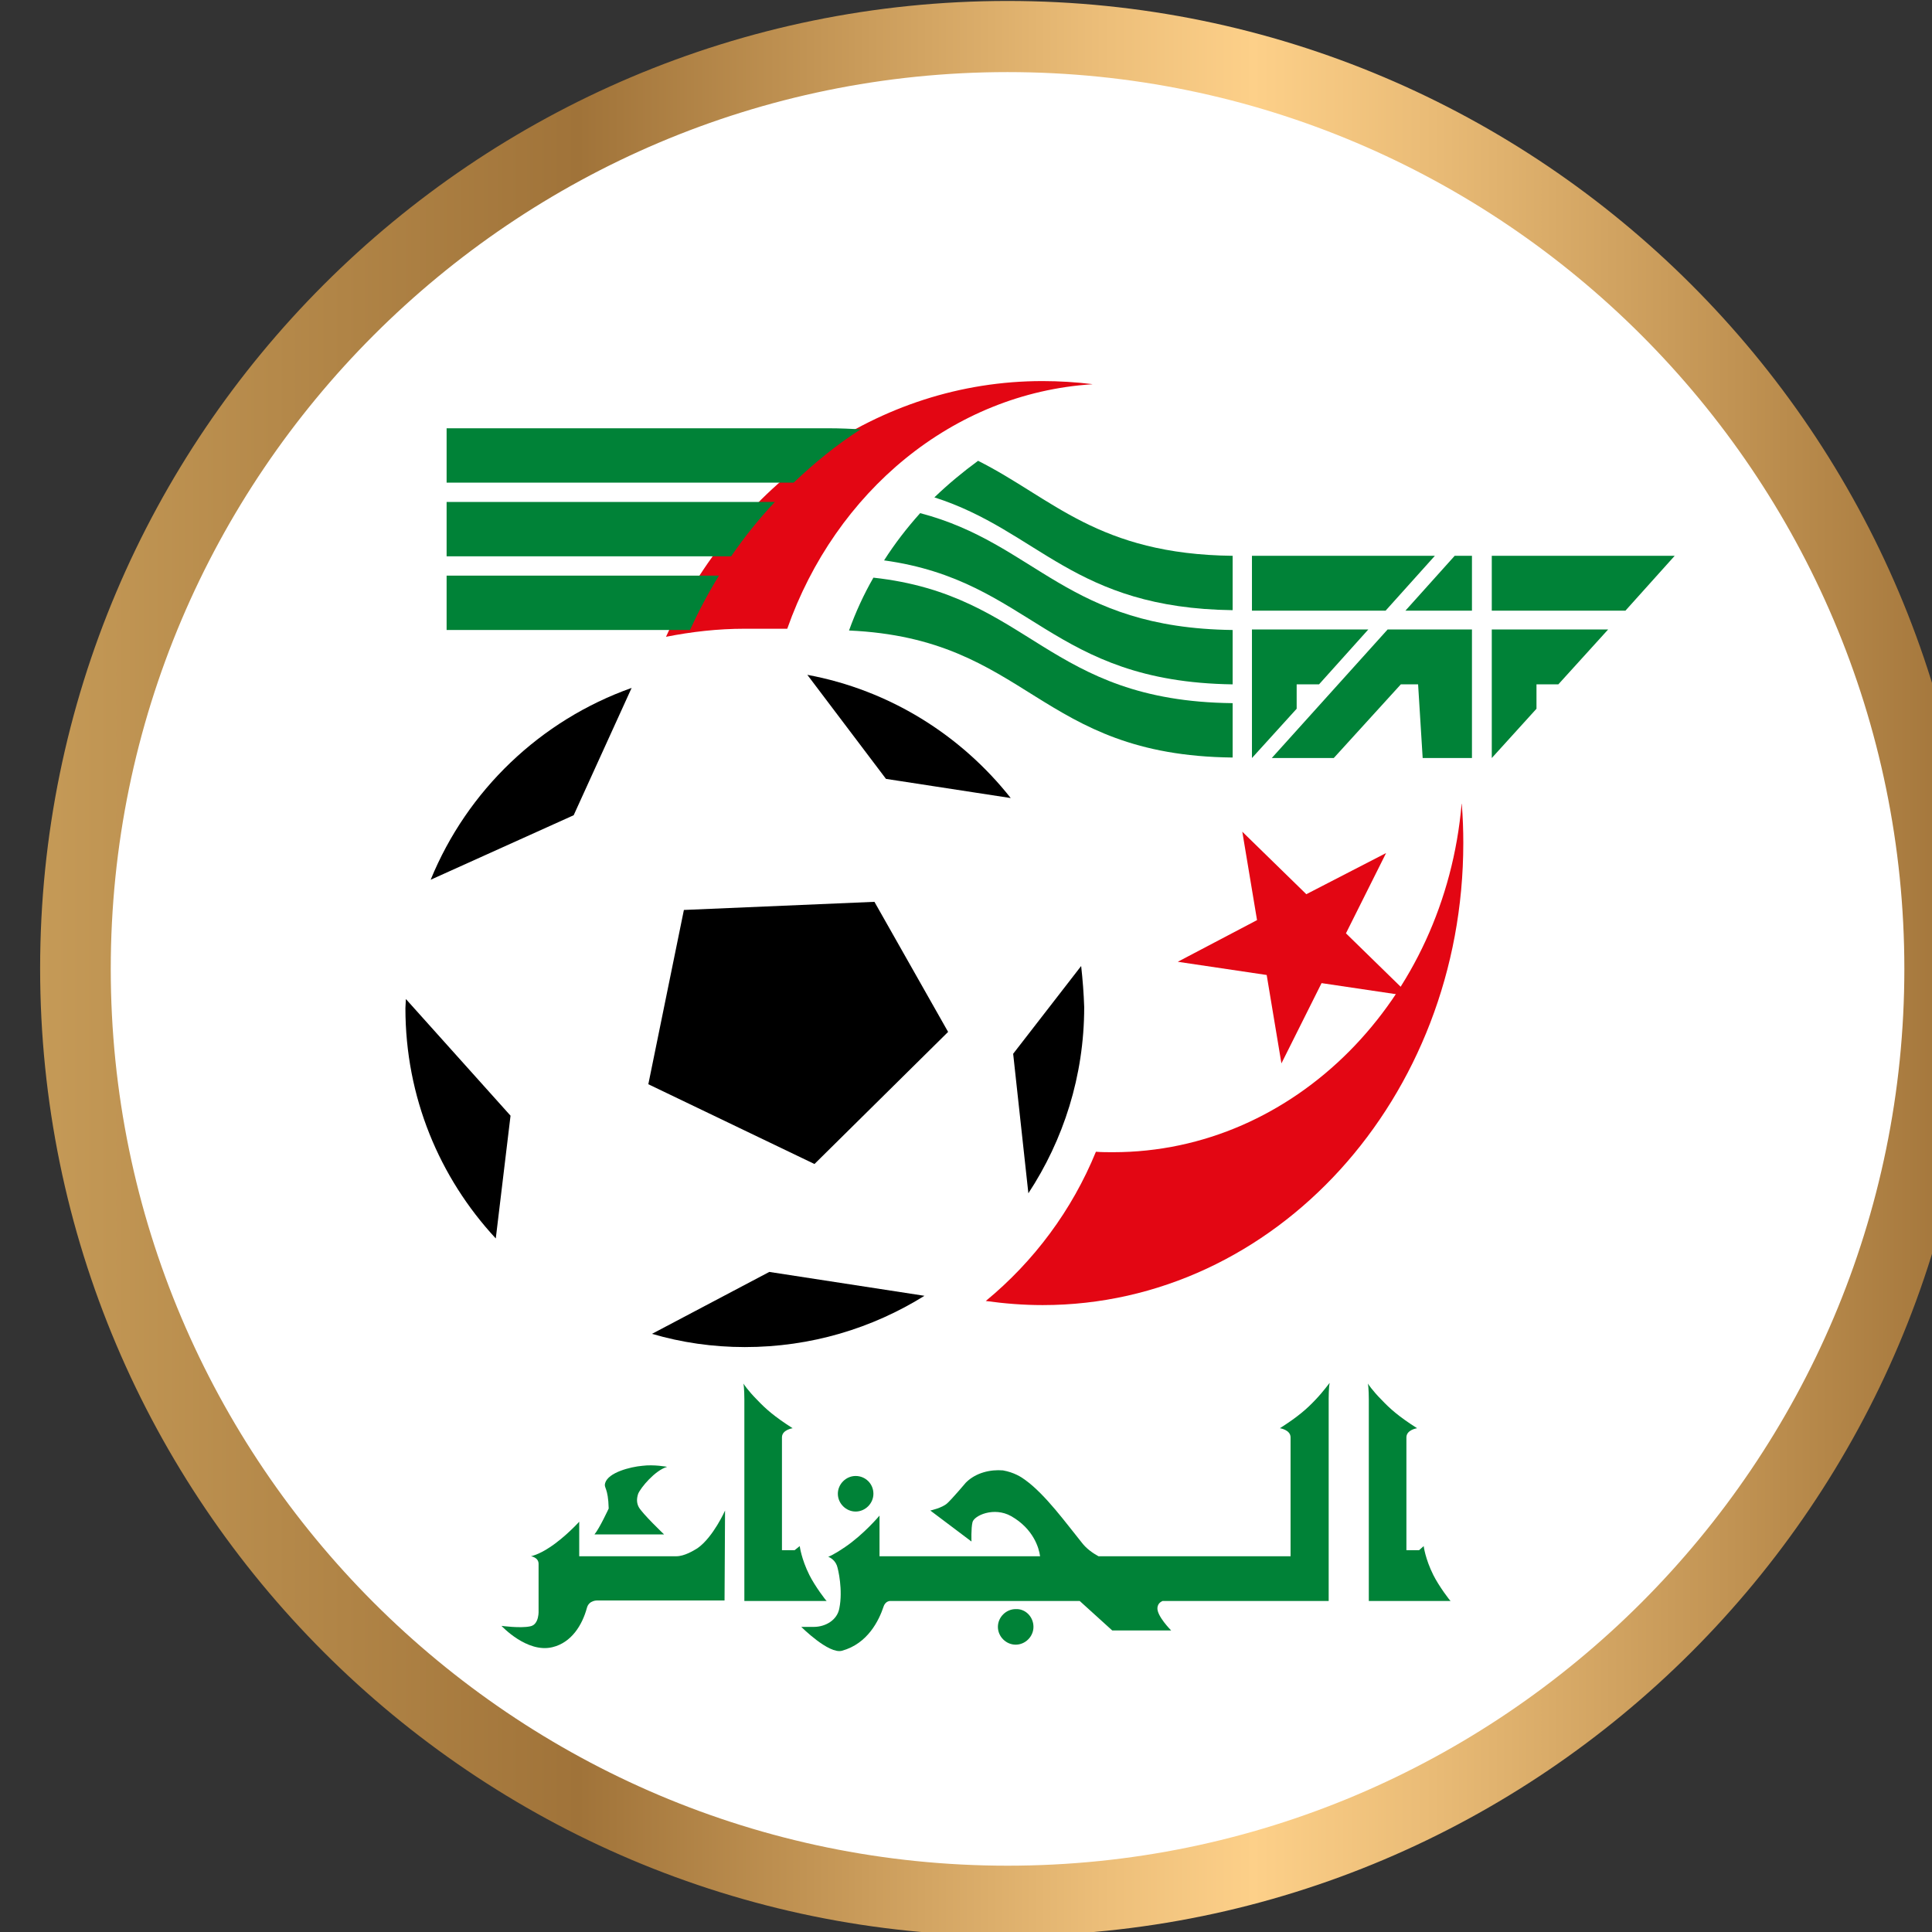 <?xml version="1.0" encoding="UTF-8"?>
<!-- Created with Inkscape (http://www.inkscape.org/) -->
<svg width="48" height="48" version="1.1" viewBox="0 0 12.7 12.7" xmlns="http://www.w3.org/2000/svg">
 <rect x="0" y="0" width="12.7" height="12.7" fill="#333333" stroke="none"/>
 <defs>
  <linearGradient id="SVGID_00000021117588032800861880000005332219926467202976_" x1="535.7" x2="573.78" y1="811.87" y2="811.87" gradientTransform="matrix(1,0,0,-1,0,843.42)" gradientUnits="userSpaceOnUse">
   <stop stop-color="#C59A57" offset="0"/>
   <stop stop-color="#A07339" offset=".278"/>
   <stop stop-color="#C29454" offset=".398"/>
   <stop stop-color="#ECBE79" offset=".549"/>
   <stop stop-color="#FDD089" offset=".627"/>
   <stop stop-color="#E9BB76" offset=".72"/>
   <stop stop-color="#B98B4C" offset=".905"/>
   <stop stop-color="#A07339" offset="1"/>
  </linearGradient>
 </defs>
 <g id="XMLID_00000026873297262789094150000018313903341527613856_" transform="matrix(.334 0 0 .334 -178.66 -4.172)">
  <path class="st41" d="m554.74 13.21c-10.13 0-18.34 8.21-18.34 18.34s8.21 18.34 18.34 18.34 18.34-8.21 18.34-18.34c0.01-10.13-8.21-18.34-18.34-18.34" fill="#fff"/>
  <path d="m554.74 50.59c-10.5 0-19.04-8.54-19.04-19.04s8.54-19.04 19.04-19.04 19.04 8.54 19.04 19.04-8.54 19.04-19.04 19.04zm0-36.68c-9.73 0-17.65 7.92-17.65 17.65s7.92 17.65 17.65 17.65 17.65-7.92 17.65-17.65-7.92-17.65-17.65-17.65z" fill="url(#SVGID_00000021117588032800861880000005332219926467202976_)"/>
 </g>
 <g id="XMLID_00000115480260095255962320000007015807481957213329_" transform="matrix(.334 0 0 .334 -178.66 -4.172)" fill="#008237">
  <path id="XMLID_00000089551562780869306180000009833477131357244836_" class="st70" d="m550.84 43.49c-0.16-0.32-0.19-0.57-0.19-0.57l-0.1 0.08h-0.25v-2.22c0-0.15 0.21-0.18 0.21-0.18-0.36-0.23-0.53-0.38-0.7-0.56-0.18-0.18-0.27-0.32-0.27-0.32 0.02 0.07 0.02 0.31 0.02 0.31v3.97h1.62c-0.01 0-0.23-0.29-0.34-0.51"/>
  <path id="XMLID_00000170978367221661111970000010114467980950921378_" class="st70" d="m563.12 43.49c-0.16-0.32-0.19-0.57-0.19-0.57l-0.09 0.08h-0.25v-2.22c0-0.15 0.21-0.18 0.21-0.18-0.36-0.23-0.53-0.38-0.7-0.56-0.18-0.18-0.27-0.32-0.27-0.32 0.02 0.07 0.02 0.31 0.02 0.31v3.97h1.61c-0.01 0-0.23-0.29-0.34-0.51"/>
  <path id="XMLID_00000129169795898999835890000012563976193763833008_" class="st70" d="m552.1 41.89c0 0.19-0.16 0.35-0.35 0.35s-0.35-0.16-0.35-0.35 0.16-0.35 0.35-0.35 0.35 0.15 0.35 0.35"/>
  <path id="XMLID_00000018209683626885299680000012247704649916514214_" class="st70" d="m555.25 44.51c0 0.19-0.16 0.35-0.35 0.35s-0.35-0.16-0.35-0.35 0.16-0.35 0.35-0.35c0.19-0.01 0.35 0.15 0.35 0.35"/>
  <path id="XMLID_00000042000841165366150950000011001377552467677857_" class="st70" d="m560.8 40.04c-0.17 0.18-0.34 0.33-0.7 0.56 0 0 0.21 0.03 0.21 0.18v2.34h-3.78c-0.11-0.06-0.24-0.15-0.33-0.27-0.3-0.37-0.71-0.94-1.11-1.23-0.08-0.06-0.22-0.15-0.44-0.19-0.24-0.02-0.53 0.04-0.73 0.24 0 0-0.27 0.32-0.37 0.41s-0.33 0.14-0.33 0.14l0.81 0.61s-0.01-0.26 0.02-0.38c0.03-0.13 0.42-0.31 0.76-0.12 0.44 0.25 0.55 0.63 0.57 0.79h-3.16v-0.8s-0.31 0.37-0.68 0.62c-0.25 0.17-0.33 0.19-0.33 0.19s0.12 0.04 0.17 0.17c0.03 0.08 0.12 0.49 0.05 0.84-0.04 0.24-0.28 0.37-0.5 0.37h-0.25s0.54 0.54 0.8 0.47c0.51-0.14 0.73-0.6 0.82-0.87 0.04-0.12 0.14-0.11 0.14-0.11h3.72l0.64 0.58h1.16s-0.29-0.29-0.27-0.45c0.01-0.08 0.06-0.11 0.1-0.13h3.27v-3.98s0-0.24 0.02-0.31c-0.01 0-0.1 0.14-0.28 0.33"/>
  <path id="XMLID_00000042723626862775039950000016307355156936068509_" class="st70" d="m549.18 42.22s-0.23 0.52-0.54 0.74c-0.08 0.05-0.26 0.16-0.42 0.16h-1.91v-0.68s-0.28 0.31-0.59 0.51c-0.21 0.14-0.36 0.17-0.36 0.17s0.15 0.02 0.15 0.15v0.91s0.02 0.29-0.17 0.32c-0.19 0.04-0.56-0.01-0.56-0.01s0.5 0.54 1 0.42c0.38-0.09 0.59-0.44 0.68-0.77 0.04-0.16 0.21-0.15 0.21-0.15h2.5z"/>
  <path id="XMLID_00000011023389541089723110000007928147443124265092_" class="st70" d="m546.61 42.69h1.37s-0.43-0.41-0.5-0.54c-0.03-0.06-0.05-0.14-0.01-0.26 0.05-0.12 0.33-0.46 0.57-0.53 0 0-0.26-0.05-0.49-0.02-0.23 0.02-0.67 0.13-0.73 0.34-0.03 0.1 0.06 0.08 0.07 0.5 0 0-0.18 0.39-0.28 0.51"/>
 </g>
 <g stroke-width=".334">
  <path id="XMLID_00000116202590982250889750000006899126036284330681_" class="st71" d="m9.608 5.283c-0.11 1.284-1.094 2.291-2.291 2.291-0.037 0-0.077 0-0.113-0.003-0.157 0.384-0.407 0.72-0.724 0.981 0.123 0.017 0.247 0.027 0.374 0.027 1.528 0 2.765-1.361 2.765-3.038 0-0.083-0.003-0.17-0.01-0.257" fill="#e30613"/>
  <path id="XMLID_00000147913729451141026520000011701090223919108775_" class="st71" d="m7.18 2.525c-0.107-0.013-0.217-0.02-0.327-0.02-1.084 0-2.021 0.684-2.475 1.681 0.167-0.033 0.34-0.053 0.517-0.053h0.28c0.317-0.9 1.087-1.548 2.004-1.607" fill="#e30613"/>
  <path id="XMLID_00000018940031500387165390000017695318027795371434_" class="st41" d="m2.668 6.623c0-1.231 0.997-2.228 2.228-2.228s2.228 0.997 2.228 2.228-0.997 2.228-2.228 2.228-2.228-0.997-2.228-2.228" fill="#fff"/>
  <path id="XMLID_00000066491946712860982180000005453838208453660823_" d="m4.152 4.522c-0.6 0.213-1.081 0.674-1.321 1.261l0.94-0.424z"/>
  <path id="XMLID_00000053523066602025350010000009831012673264937120_" d="m6.644 5.246c-0.327-0.414-0.797-0.71-1.337-0.81l0.517 0.684z"/>
  <path id="XMLID_00000000942186067768706100000017514387138120127411_" d="m2.668 6.567c0 0.02-0.003 0.04-0.003 0.06 0 0.584 0.223 1.114 0.594 1.514l0.097-0.807z"/>
  <path id="XMLID_00000151515700338437690280000010351568209223193523_" d="m7.107 6.35-0.447 0.577 0.1 0.917c0.23-0.35 0.367-0.77 0.367-1.224-0.003-0.09-0.01-0.18-0.02-0.27"/>
  <path id="XMLID_00000066500067404331383920000014630603390642265493_" d="m4.286 8.768c0.193 0.057 0.4 0.087 0.61 0.087 0.434 0 0.837-0.123 1.181-0.337l-1.02-0.157z"/>
 </g>
 <polygon id="XMLID_00000076575695593208626360000007115256070926376841_" transform="matrix(.334 0 0 .334 -178.66 -4.172)" points="552.12 30.24 548.37 30.4 547.67 33.83 550.94 35.4 553.57 32.8"/>
 <g id="XMLID_00000137125823131842904030000009795927010668342151_" transform="matrix(.334 0 0 .334 -178.66 -4.172)" fill="#008237">
  <path id="XMLID_00000087412053338366433000000007790241635104432804_" class="st70" d="m559.17 27.4v-1.07c-3.66-0.04-3.97-2.13-7.07-2.47-0.19 0.33-0.35 0.68-0.48 1.04 3.55 0.16 3.7 2.46 7.55 2.5"/>
  <path id="XMLID_00000029024459492519592550000007736568584408996283_" class="st70" d="m543.7 23.82v1.07h4.79c0.17-0.37 0.36-0.73 0.57-1.07z"/>
  <path id="XMLID_00000057119467800592532760000013915772661793611697_" class="st70" d="m543.7 22.37v1.07h5.6c0.26-0.38 0.55-0.74 0.86-1.07z"/>
  <path id="XMLID_00000000924497908869792890000005960018907639793293_" class="st70" d="m559.17 25.96v-1.07c-3.27-0.04-3.86-1.7-6.15-2.3-0.26 0.29-0.5 0.6-0.71 0.93 2.9 0.4 3.28 2.39 6.86 2.44"/>
  <path id="XMLID_00000149381454145221735120000013312618788963827078_" class="st70" d="m551.22 20.92h-7.52v1.07h6.83c0.41-0.39 0.85-0.75 1.32-1.05-0.2-0.01-0.41-0.02-0.63-0.02"/>
  <path id="XMLID_00000078010216513767985980000013618766606037435535_" class="st70" d="m553.3 22.28c2.06 0.66 2.74 2.18 5.87 2.22v-1.07c-2.65-0.03-3.54-1.13-5.01-1.87-0.3 0.22-0.59 0.46-0.86 0.72"/>
  <polygon id="XMLID_00000173145693616840703760000012596402392893005233_" class="st70" points="563.88 24.88 562.22 24.88 559.94 27.41 561.16 27.41 562.48 25.96 562.82 25.96 562.91 27.41 563.88 27.41"/>
  <polygon id="XMLID_00000152984670840680907610000001679385424796225976_" class="st70" points="566.9 24.51 567.87 23.43 564.27 23.43 564.27 24.51"/>
  <polygon id="XMLID_00000068656130370080030230000016271697910298595498_" class="st70" points="559.55 24.51 562.18 24.51 563.15 23.43 559.55 23.43"/>
  <polygon id="XMLID_00000145045511906686642770000003733826140416282775_" class="st70" points="563.88 23.43 563.54 23.43 562.57 24.51 563.88 24.51"/>
  <polygon id="XMLID_00000019642270536162390000000001976377039873240712_" class="st70" points="559.55 27.41 560.43 26.44 560.43 25.96 560.87 25.96 561.84 24.88 559.55 24.88"/>
  <polygon id="XMLID_00000147202306455730434350000010153450297782401443_" class="st70" points="564.27 27.41 565.15 26.44 565.15 25.96 565.58 25.96 566.56 24.88 564.27 24.88"/>
 </g>
 <polygon id="XMLID_00000040536247994083013120000015696294851832352951_" class="st71" transform="matrix(.334 0 0 .334 -178.66 -4.172)" points="561.4 30.86 562.19 29.28 560.62 30.09 559.36 28.86 559.65 30.6 558.09 31.42 559.84 31.68 560.13 33.42 560.92 31.84 562.67 32.1" fill="#e30613"/>
</svg>
